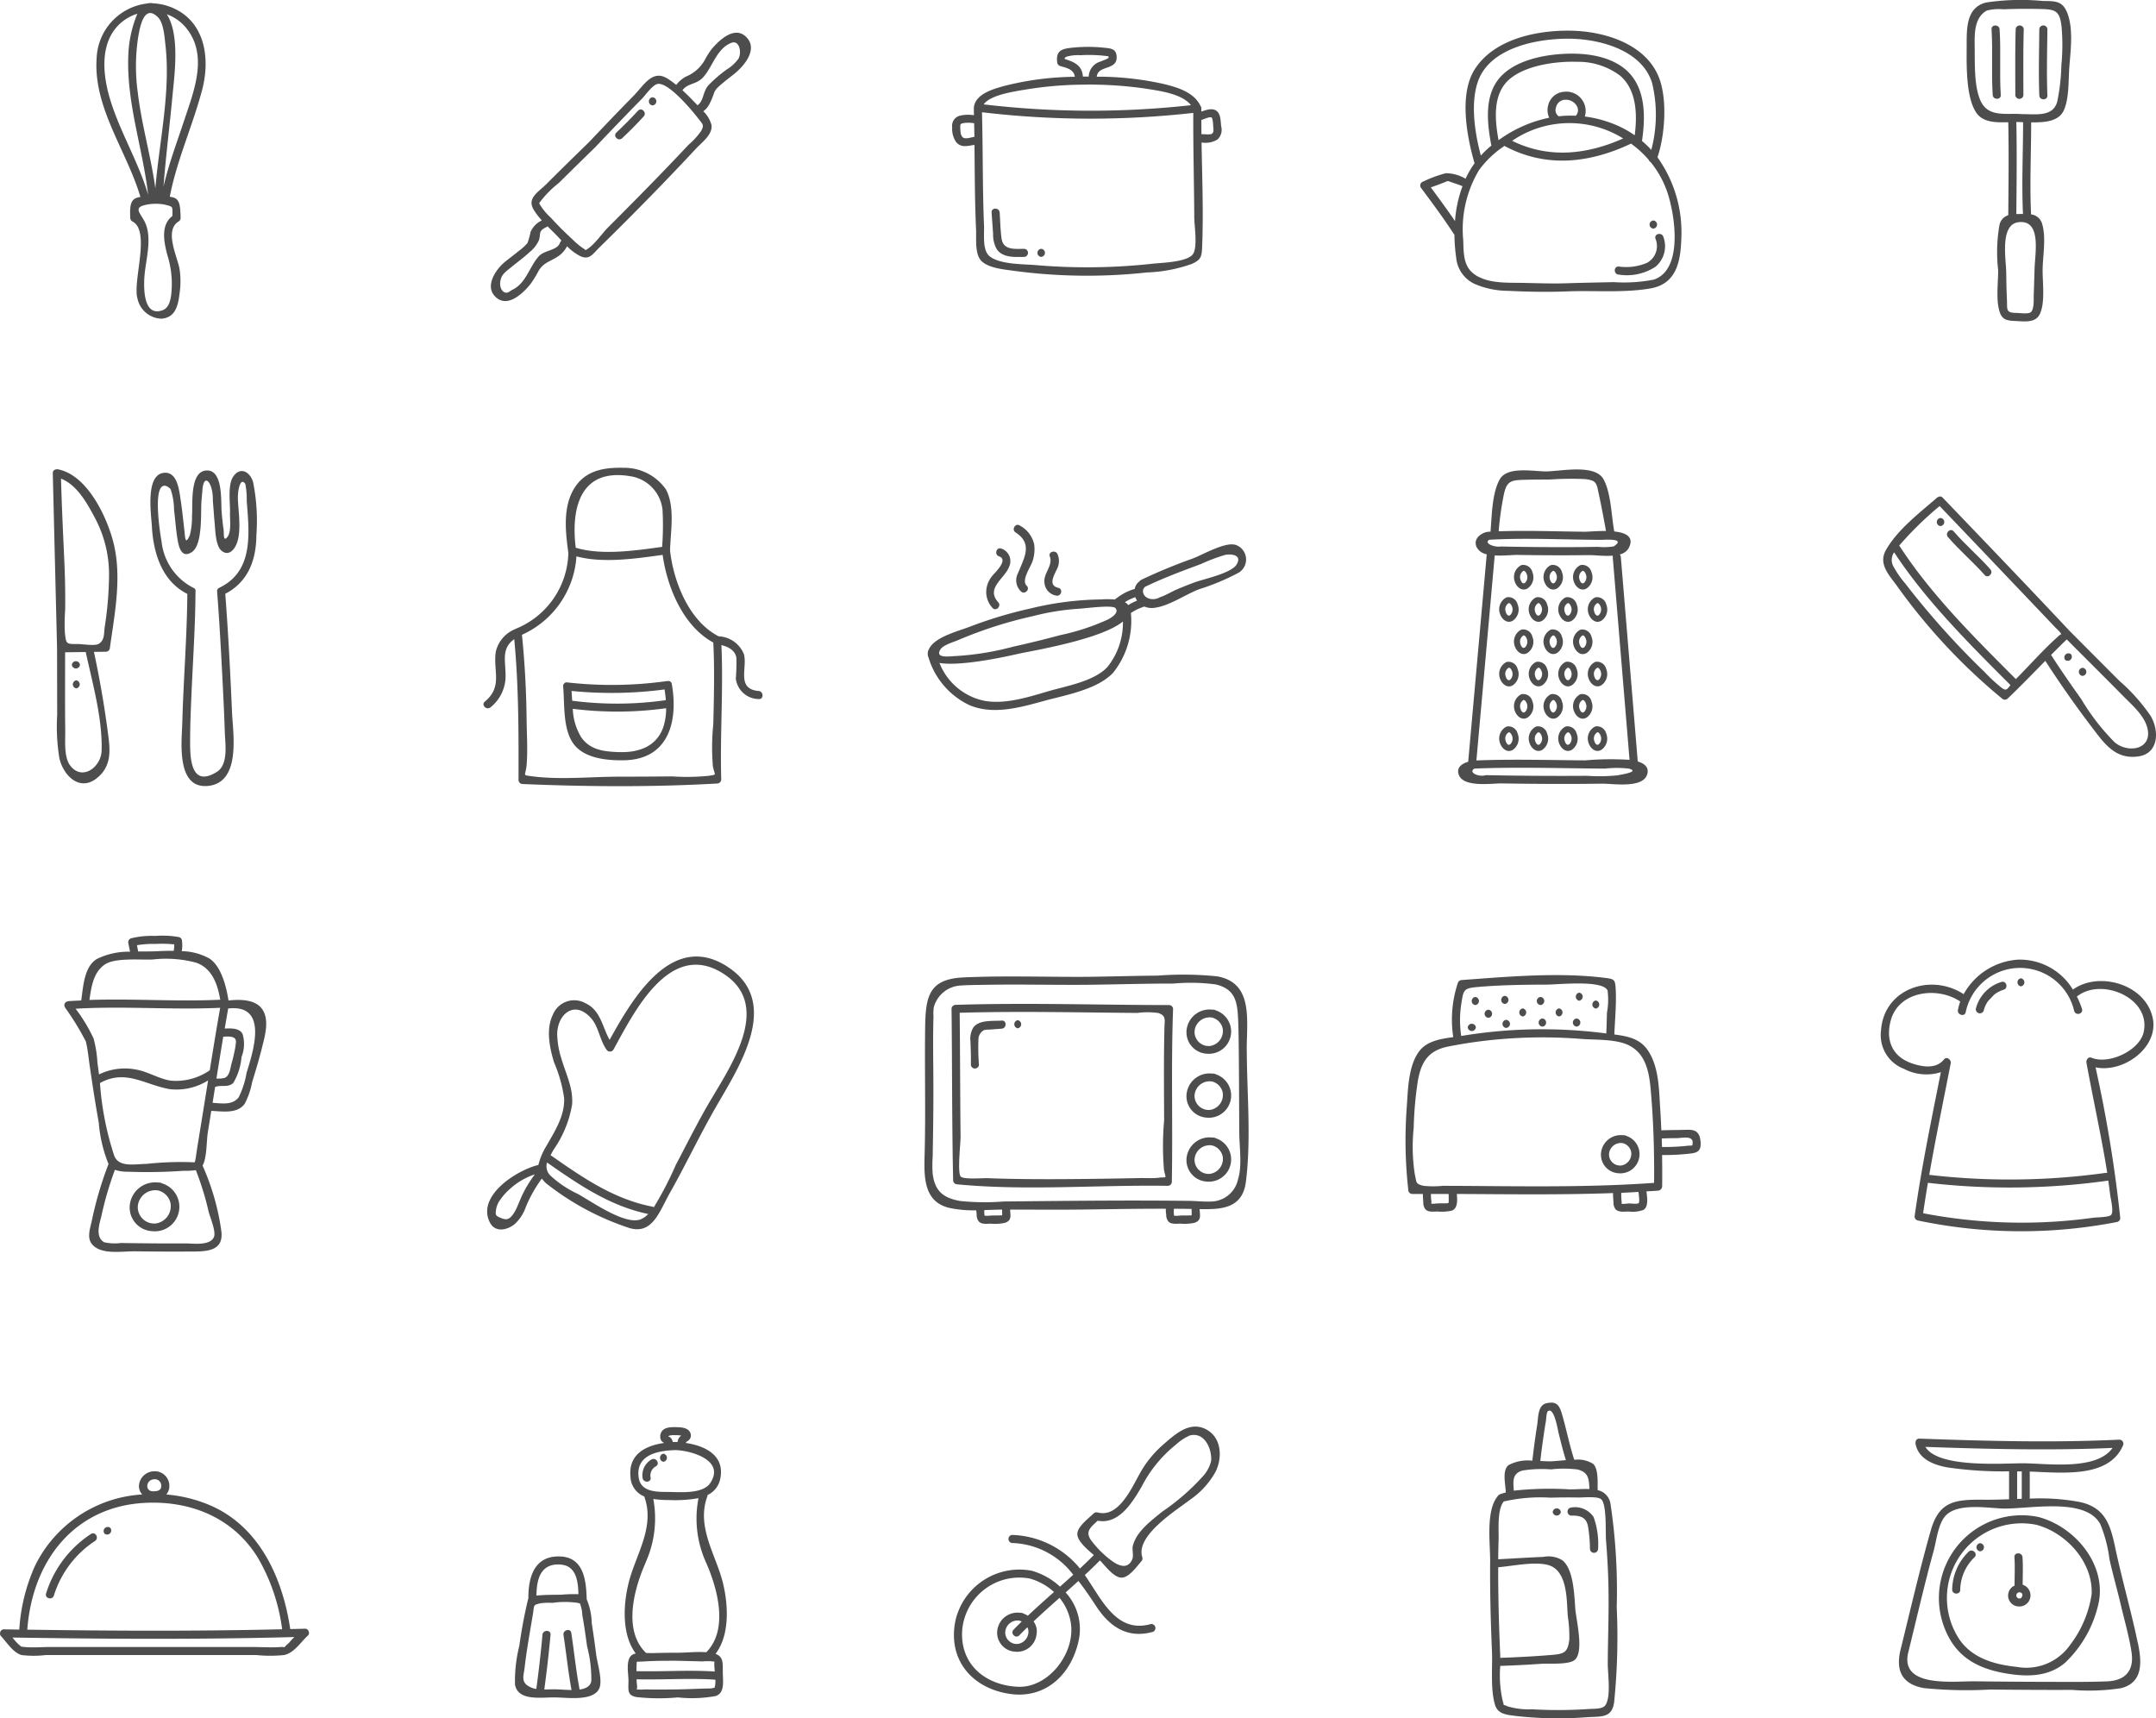 <svg xmlns="http://www.w3.org/2000/svg" xmlns:xlink="http://www.w3.org/1999/xlink" width="210.969" height="168.127" viewBox="0 0 210.969 168.127"><defs><clipPath id="a"><rect width="210.969" height="168.127" fill="none"/></clipPath></defs><g clip-path="url(#a)"><path d="M25.134.943A5.211,5.211,0,0,0,23.46.6a1.043,1.043,0,0,0-.537.009,5.6,5.6,0,0,0-4.974,5.235c-.4,4.912,2.94,9.16,4.277,13.7-.846.117-1.08.533-.993,2.054a.4.4,0,0,0,.2.341c1.827.9.014,5.843.5,7.528a2.481,2.481,0,0,0,2.359,1.987c1.415-.113,1.63-1.379,1.772-2.535a7.922,7.922,0,0,0-.019-2.376c-.211-1.168-1.511-3.72-.082-4.6.013-.007.018-.018.029-.027a.336.336,0,0,0,.09-.085l.008-.011a.347.347,0,0,0,.053-.13l0-.009a.367.367,0,0,0,.015-.079c-.029-1.561-.167-1.973-1.06-2.075.684-3.577,2.243-6.946,3.167-10.46.826-3.141.277-6.825-3.124-8.126M23.684,18.678c-.433-3.134-1.341-6.18-1.712-9.324A18.787,18.787,0,0,1,22,3.938c.158-.877.535-3.355,1.935-1.986.568.555.652,1.963.737,2.71.525,4.594-.593,9.4-.984,14.017M20.01,2.8a4.422,4.422,0,0,1,1.917-1.183A11.508,11.508,0,0,0,21.05,5.5c-.245,4.73,1.4,9.185,1.93,13.831-.953-3.267-2.79-6.19-3.754-9.453-.665-2.252-.977-5.218.784-7.076m5.35,18.6c-1.17.9-.84,2.5-.508,3.8a9.281,9.281,0,0,1,.372,4.007c-.087.528-.232,1.192-.82,1.412-2.035.763-1.846-2.617-1.774-3.427.152-1.7.827-3.829-.077-5.4-.471-.816-.972-1.247.289-1.5a4.935,4.935,0,0,1,1.715-.013c.922.24.8.146.8,1.115m1.168-9.4c-.708,2.157-1.532,4.32-2.041,6.543.226-2.983.606-5.955.883-8.934.18-1.942.746-5.907-.558-7.936A4.334,4.334,0,0,1,26.8,3.133c2.039,2.666.648,6.062-.276,8.875" transform="translate(-8.485 -0.272)" fill="#4d4d4d"/><path d="M116.167,6.431c-1.123-1-2.582.4-3.293,1.244a6.732,6.732,0,0,0-.656,1.026,3.731,3.731,0,0,1-1.846,1.665,2.909,2.909,0,0,0-.975.826,9.2,9.2,0,0,0-.847-.614c-1.489-.937-2.313.645-3.348,1.7-1.455,1.478-2.888,2.978-4.313,4.484-1.4,1.364-2.8,2.73-4.179,4.112-.844.844-1.953,1.39-1.248,2.553a6.5,6.5,0,0,0,.776,1.012.152.152,0,0,1-.051.039,2.265,2.265,0,0,0-1.048,1.1,6.255,6.255,0,0,1-.3,1.082,4.694,4.694,0,0,1-.864.787c-.456.382-.944.728-1.4,1.113-.921.781-2.025,2.493-.713,3.5,1.153.885,2.589-.533,3.274-1.386a10.554,10.554,0,0,0,.792-1.29c.457-.77,1.058-.893,1.754-1.322a2.636,2.636,0,0,0,1.031-1.084,4.852,4.852,0,0,0,1.31.973c.89.4,1.21-.222,1.849-.848,3.219-3.158,6.392-6.381,9.465-9.683.594-.638,1.64-1.373,1.507-2.312a2.9,2.9,0,0,0-.8-1.338,1.917,1.917,0,0,0,.587-.688c.037-.063.142-.279.166-.333.4-.881.235-.933.826-1.46.49-.438,1.021-.827,1.53-1.243.949-.777,2.324-2.451,1.015-3.613M98,26.676c-.258.713-1.508.681-2.049,1.278-.925,1.022-1.27,2.715-2.649,3.31-.081.057-.163.112-.248.162-.5.366-1.154-.346-.778-1.363.145-.427.669-.782.993-1.05.595-.492,1.227-.94,1.789-1.471a3.072,3.072,0,0,0,.9-1.151c.2-.586-.076-.872.628-1.235a.767.767,0,0,0,.215-.132c.262.263.478.47.725.719.208.209.393.412.632.665a1.614,1.614,0,0,0-.158.268M111.832,15.7a7.5,7.5,0,0,1-1.248,1.366c-2.578,2.754-5.231,5.44-7.9,8.109-.513.514-1.454,1.873-2.184,2.186.008-.027-.026-.074-.175-.158a6.888,6.888,0,0,1-1.1-.918c-.736-.669-1.442-1.379-2.112-2.114a5.726,5.726,0,0,1-1.036-1.237.489.489,0,0,0-.1-.157.626.626,0,0,0,.093-.137,10.392,10.392,0,0,1,1.855-1.87q1.75-1.736,3.518-3.454,1.284-1.357,2.581-2.7c.658-.683,1.317-1.364,1.984-2.037.359-.363,1-1.3,1.5-1.466,1-.328,3.348,2.469,4,3.309.522.673.634.678.326,1.281m3.655-7.082a3.965,3.965,0,0,1-1.125,1.042,13.64,13.64,0,0,0-1.807,1.551c-.58.657-.447,1.506-1.072,1.971-.072-.072-.138-.141-.2-.2-.4-.424-.83-.86-1.279-1.27.49-.694,1.36-.555,1.993-1.237.975-1.051,1.317-2.811,2.782-3.4.783-.315,1.052.923.706,1.546" transform="translate(-43.225 -2.883)" fill="#4d4d4d"/><path d="M116.594,20.47q-1.017,1.108-2.114,2.137c-.372.347.187.9.558.558q1.1-1.026,2.114-2.136c.343-.374-.214-.934-.558-.558" transform="translate(-54.165 -9.637)" fill="#4d4d4d"/><path d="M120.927,18.088a.4.4,0,0,0,0,.79.395.395,0,0,0,0-.79" transform="translate(-57.097 -8.567)" fill="#4d4d4d"/><path d="M203.339,16.487c-.06-.5-.027-1.264-.523-1.557-.412-.243-.972-.031-1.417.111,0-.088,0-.176,0-.264,0,0,0-.005,0-.008v-.037c0-.015-.006-.025-.007-.039a.266.266,0,0,0-.007-.065c0-.007-.007-.012-.009-.018a.339.339,0,0,0-.059-.113c-.618-1.326-2.225-1.814-3.549-2.14a29.643,29.643,0,0,0-6.6-.726c.1-1.118,1.9-.631,1.942-1.82.031-.887-.488-.944-1.244-1.016a14.988,14.988,0,0,0-3.358.029c-.9.119-1.329.372-1.219,1.381a.414.414,0,0,0,.29.381c.608.186,1.355.316,1.437,1.055a28.987,28.987,0,0,0-6.917.9c-1.044.292-2.763.758-2.952,2.04,0,.007,0,.014,0,.021a.38.38,0,0,0-.014.084c.007.24.008.48.014.719a3.412,3.412,0,0,0-1.45.064,1.011,1.011,0,0,0-.68,1.094,2.319,2.319,0,0,0,.389,1.471c.5.594,1.14.356,1.793.274.028,2.754.028,5.509.154,8.261.039.845-.13,2.312.454,3.013.669.8,2.379.917,3.307,1.053a53.9,53.9,0,0,0,12.955.152,14.582,14.582,0,0,0,4.4-.836c.9-.4.97-.73,1.007-1.667.136-3.4,0-6.811-.058-10.217a2.223,2.223,0,0,0,1.57-.3,1.3,1.3,0,0,0,.352-1.275M188.034,9.9c-.015-.129.018-.159.232-.245a4.3,4.3,0,0,1,1.3-.125,14.2,14.2,0,0,1,2.494.074c.076.011.171.016.255.035,0,.051,0,.1.006.151a1.873,1.873,0,0,1-.253.145c-.177.07-.356.137-.531.213a1.586,1.586,0,0,0-1.16,1.474c-.184,0-.367,0-.551,0h-.018c-.075-1.1-.839-1.427-1.772-1.72m-4.163,3.046a35.883,35.883,0,0,1,5.954-.537,38.11,38.11,0,0,1,6.19.4c1.219.2,3.487.474,4.364,1.609a89.007,89.007,0,0,1-20.283-.079c.672-.928,2.879-1.228,3.775-1.4m-5.826,4.619c-.214-.183-.228-.644-.237-.9-.012-.354-.014-.44.345-.492a3.293,3.293,0,0,1,.973.014c.013,0,.024,0,.037,0,.009.444.022.887.027,1.332-.324.05-.886.269-1.145.048m22.5,11.47c-.622.757-3.1.807-3.925.9a58.77,58.77,0,0,1-11.465.132c-1.207-.1-3.4-.053-4.439-.828-.77-.574-.547-2.114-.585-3.025-.154-3.7-.1-7.4-.2-11.1a90.085,90.085,0,0,0,20.678.064c-.023,3.408.079,6.817.094,10.224,0,.827.368,2.989-.16,3.632m1.78-11.772a2.267,2.267,0,0,1-.6,0h-.316q-.009-.7-.009-1.4a.236.236,0,0,0,.027,0c.2-.055.755-.326.962-.243.145.059.167.838.182,1.023.021.259.054.525-.245.626" transform="translate(-83.844 -4.128)" fill="#4d4d4d"/><path d="M187.569,42.715c-.911,0-2.081.171-2.248-1-.119-.839-.128-1.708-.188-2.553-.036-.5-.825-.508-.79,0,.049.691.1,1.382.148,2.073a2.96,2.96,0,0,0,.345,1.5c.6.891,1.8.777,2.733.772a.4.4,0,0,0,0-.79" transform="translate(-87.314 -18.369)" fill="#4d4d4d"/><path d="M193.17,46.254a.4.4,0,0,0,0,.79.395.395,0,0,0,0-.79" transform="translate(-91.315 -21.908)" fill="#4d4d4d"/><path d="M287.241,18.084c.748-2.217.981-5.752.115-7.873C286.025,6.95,282,5.766,278.83,5.7c-3.3-.073-7.6.778-9.5,3.821-1.513,2.432-.749,6.548.011,9.147a9.277,9.277,0,0,0-.881,1.515,3.911,3.911,0,0,0-1.919-.541,11.932,11.932,0,0,0-2.229.82.4.4,0,0,0-.236.58c1.1,1.484,2.213,2.969,3.216,4.52a.391.391,0,0,0,.078.08,17.112,17.112,0,0,0,.172,2.255,3.139,3.139,0,0,0,1.832,2.591,8.316,8.316,0,0,0,3.238.665c2,.1,4.047.132,6.048.046,2.578-.083,5.366.162,7.914-.286s2.935-2.681,3-4.9a12.63,12.63,0,0,0-2.334-7.927m-17.554-7.458c1.213-3.372,6.053-4.213,9.143-4.141,2.894.068,6.939,1.169,7.891,4.353a13.371,13.371,0,0,1-.085,6.52,9.857,9.857,0,0,0-.911-.873c.314-2.115.386-4.663-1.048-6.42-1.239-1.517-3.384-2.044-5.266-2.111-2.381-.085-5.686.377-7.422,2.144s-1.436,4.544-1.016,6.78a.334.334,0,0,0,.025.059c-.04.032-.081.061-.12.093a8.607,8.607,0,0,0-.921.886c-.6-2.243-1.036-5.161-.269-7.292m2,5.788c-.353-1.962-.606-4.472,1.025-5.926,1.586-1.413,4.645-1.819,6.7-1.744a6.826,6.826,0,0,1,4.17,1.355c1.637,1.4,1.686,3.83,1.43,5.836a9.79,9.79,0,0,0-1.761-.984,11.6,11.6,0,0,0-3.119-.854,1.892,1.892,0,0,0-2.051-2.419,1.722,1.722,0,0,0-1.549,1.369,1.753,1.753,0,0,0,.114,1.168,12.741,12.741,0,0,0-4.958,2.2m5.881-2.343,0,0a.745.745,0,0,1-.253-.883.936.936,0,0,1,.947-.734c.824-.022,1.584.885.984,1.567a10.884,10.884,0,0,0-1.674.052m-4.124,2.12a9.949,9.949,0,0,1,10.432.05c-3.558,1.591-7.3,1.991-10.865.229.144-.094.289-.187.434-.279m-8.393,4.838c.475-.169.952-.337,1.419-.527.072-.029.156-.067.239-.095a1.791,1.791,0,0,1,.189.053c.417.153.846.279,1.256.451a12.4,12.4,0,0,0-.733,3.414c-.76-1.118-1.564-2.21-2.369-3.3m21.816,9.029a15.2,15.2,0,0,1-3.917.245c-1.43.034-2.858.056-4.287.1-1.561.067-3.115,0-4.677-.027-1.431-.028-3.07.067-4.368-.65-1.4-.773-1.346-2.116-1.393-3.533a11.264,11.264,0,0,1,1.549-6.856,9.74,9.74,0,0,1,2.485-2.362c4.064,2.182,8.326,1.694,12.387-.225a10.173,10.173,0,0,1,1.735,1.592.326.326,0,0,0,.175.208,9.5,9.5,0,0,1,1.6,2.84c.795,2.246,1.636,7.717-1.292,8.666" transform="translate(-125.052 -2.696)" fill="#4d4d4d"/><path d="M304.184,43.962a1.863,1.863,0,0,1-.857,2.363,5.212,5.212,0,0,1-2.748.348c-.508-.023-.507.767,0,.79a5.1,5.1,0,0,0,3.624-.782,2.627,2.627,0,0,0,.743-2.929c-.172-.474-.935-.269-.762.21" transform="translate(-142.189 -20.596)" fill="#4d4d4d"/><path d="M307.076,41.783a.4.4,0,0,0,0-.79.395.395,0,0,0,0,.79" transform="translate(-145.266 -19.416)" fill="#4d4d4d"/><path d="M375.355,1.03c-.483-1.015-1.3-.908-2.316-.937a22.978,22.978,0,0,0-5.477.144c-1.93.438-1.947,2.39-1.947,4.042,0,1.827-.127,5.125.927,6.728.649.988,1.951.988,3.143.952.062,3.032.024,6.064,0,9.1a1.254,1.254,0,0,0-.861.951,15.4,15.4,0,0,0-.129,4.411c.013,1.223-.246,2.979.167,4.152.267.758.753.8,1.573.838s1.889.194,2.313-.633c.585-1.136.274-3.218.3-4.468.029-1.331.341-3.056-.03-4.333a1.282,1.282,0,0,0-1.1-1c-.144-3,.008-6.007.009-9.006,1.2.018,2.641-.046,3.168-1.122.559-1.14.471-3.034.563-4.261.126-1.673.45-3.975-.3-5.558m-3.1,25.276c-.02.875-.056,1.749-.082,2.623-.011.372.06,1.368-.307,1.634-.251.182-1.127.056-1.436.054-1.023-.006-.833-.371-.878-1.284-.044-.889-.057-1.781-.069-2.671-.017-1.357-.69-4.9,1.38-4.933,2.08-.086,1.423,3.177,1.393,4.577m-1.132-5.374c-.086,0-.172,0-.261.007-.137,0-.267,0-.392.009.026-3,.063-6.006,0-9.009.187,0,.367,0,.535.017h.127c0,2.989-.152,5.988-.011,8.975m3.757-14.554a19.907,19.907,0,0,1-.4,3.547c-.405,1.547-2.089,1.234-3.478,1.243-1.513-.129-3.278.364-4.035-1.316-.65-1.444-.545-3.748-.569-5.318-.018-1.208-.055-2.819,1.186-3.5a4.658,4.658,0,0,1,1.6-.123c1.281-.052,2.569-.059,3.85-.023,1.332.037,1.688.273,1.859,1.672a20.182,20.182,0,0,1-.014,3.824" transform="translate(-173.172 0)" fill="#4d4d4d"/><path d="M370.24,5.111c.137,2.136-.024,4.284.113,6.421.033.5.822.508.79,0-.137-2.136.024-4.284-.113-6.421-.032-.5-.822-.508-.79,0" transform="translate(-175.364 -2.241)" fill="#4d4d4d"/><path d="M374.693,5.024c-.06,2.17-.042,4.342-.034,6.512a.4.4,0,0,0,.79,0c-.008-2.17-.026-4.342.034-6.512a.4.4,0,0,0-.789,0" transform="translate(-177.454 -2.199)" fill="#4d4d4d"/><path d="M379.086,5.024c-.019,2.168-.084,4.346,0,6.512.02.506.81.509.79,0-.084-2.166-.019-4.344,0-6.512a.4.4,0,0,0-.79,0" transform="translate(-179.535 -2.199)" fill="#4d4d4d"/><path d="M116.809,108.8c-2.224-.2-1.077-2.265-1.447-3.609a2.8,2.8,0,0,0-2.473-1.743c-2.907-1.489-4.422-5.373-4.753-8.407.048-1.831.509-4.275-.408-5.974A4.974,4.974,0,0,0,103.6,86.96c-2.163-.054-4.063.341-5.079,2.453-.844,1.754-.6,3.916-.351,5.776a.328.328,0,0,0,.016.044,8.219,8.219,0,0,1-5.068,7.446c-.012,0-.018.013-.028.018a.352.352,0,0,0-.13.056,3.149,3.149,0,0,0-1.873,2.193c-.293,1.876.712,3.409-1.075,4.89-.392.325.17.881.558.558a3.926,3.926,0,0,0,1.452-2.653c.134-1.665-.552-2.99.867-4.017.438,4.586.431,9.176.419,13.781a.4.4,0,0,0,.395.395c6.294.268,12.757.313,19.046-.05a.4.4,0,0,0,.395-.395c-.126-4.384.214-8.767.018-13.149.671.169,1.336.5,1.465,1.238a18.456,18.456,0,0,1-.056,2.036,2.278,2.278,0,0,0,2.239,2.007c.506.045.5-.744,0-.79M104.161,87.77a3.729,3.729,0,0,1,3.237,3.291,27.492,27.492,0,0,1-.038,3.636c-2.6.356-5.9.856-8.454.083-.462-3.773.375-7.783,5.256-7.01m7.8,29.324a21.594,21.594,0,0,1-3.627.061q-2.581.025-5.161.027c-2.788,0-5.835.328-8.6-.045-.957-.129-.557,0-.467-1.161.111-1.424.01-2.9-.006-4.326-.031-2.792-.173-5.573-.457-8.351a9.048,9.048,0,0,0,5.332-7.675c2.6.7,5.81.218,8.435-.143.444,3.182,2.011,6.984,4.957,8.575.132,2.659.062,5.317,0,7.977a22.523,22.523,0,0,0-.042,4.109c.166.95.461.8-.366.953" transform="translate(-42.57 -41.187)" fill="#4d4d4d"/><path d="M114.9,126.6a.431.431,0,0,0-.069,0,38.6,38.6,0,0,1-9.749.13.308.308,0,0,0-.294.108.326.326,0,0,0-.1.287c.166,1.762-.087,4.476,1.238,5.882,1.139,1.207,3.2,1.372,4.761,1.34,4.3-.09,5.286-3.78,4.63-7.471a.327.327,0,0,0-.416-.272m-.291.814c.054.339.1.691.125,1.049a33.9,33.9,0,0,1-9.164.055c-.02-.326-.039-.646-.061-.957a39.477,39.477,0,0,0,9.1-.146m-4.533,6.13c-1.445-.058-2.743-.217-3.609-1.435a5.708,5.708,0,0,1-.835-2.8,34.912,34.912,0,0,0,9.132-.058,5.776,5.776,0,0,1-.285,1.87c-.693,1.964-2.532,2.5-4.4,2.42" transform="translate(-49.583 -59.959)" fill="#4d4d4d"/><path d="M10.311,87.236a.4.4,0,0,0-.107,0h-.015a.4.4,0,0,0-.077.013.348.348,0,0,0-.3.367q.209,8.569.418,17.132.006,3.275.012,6.549a19.025,19.025,0,0,0,.217,4.218c.383,1.67,1.95,3.262,3.609,1.985s1.332-3.035,1.089-4.848c-.338-2.53-.784-5.055-1.318-7.551.389,0,.778-.007,1.168-.016a.4.4,0,0,0,.381-.289c.476-3.434,1.232-7.1.322-10.529-.667-2.51-2.563-6.483-5.4-7.03m4.279,27.542c-.051,1.6-1.9,2.981-3.065,1.454-.638-.836-.481-2.4-.493-3.4-.032-2.563-.011-5.127-.013-7.69q1.009-.017,2.018-.026c.664,3.05,1.653,6.543,1.553,9.667m.3-12.081c-.084.611.012,1.252-.581,1.613-.378.231-1.608.013-2.072.017-1.126.009-1.107.007-1.241-1.1a17.423,17.423,0,0,1,.028-2.217c.022-1.575-.008-3.141-.078-4.715-.122-2.715-.253-5.432-.328-8.149,1.589.614,2.6,2.481,3.364,3.927a11.718,11.718,0,0,1,1.336,5.445,34.1,34.1,0,0,1-.429,5.175" transform="translate(-4.647 -41.318)" fill="#4d4d4d"/><path d="M37.988,88.554c-.3-.982-1.257-1.507-1.936-.487-.553.83-.277,2.565-.309,3.521-.023.653.163,1.847-.256,2.379-.432.547-.32-.4-.375-.767-.086-.573-.142-1.138-.188-1.715-.082-1,.165-4.131-1.5-4.026s-1.3,3.41-1.4,4.456a6.789,6.789,0,0,1-.212,1.877c-.458,1.039-.454.208-.526-.425-.119-1.03-.22-2.063-.379-3.088-.143-.92-.325-2.8-1.707-2.58-1.755.279-1.157,4.131-1.1,5.226.14,2.614.994,5.376,3.468,6.608-.031,4.213-.38,8.42-.493,12.631-.047,1.759-.645,6.54,2.591,6.15,3.18-.384,2.363-5.169,2.276-7.208-.166-3.862-.367-7.728-.661-11.583,2.238-1.161,3.032-3.3,3.046-5.758a19.163,19.163,0,0,0-.332-5.211m-3.3,10.383,0,0-.023.012,0,0a.318.318,0,0,0-.109.082.293.293,0,0,0-.043.063.287.287,0,0,0-.018.038.329.329,0,0,0-.017.188c.232,3.005.394,6.017.546,9.028.079,1.58.156,3.16.206,4.741.036,1.112.371,3.137-.776,3.857-2.512,1.577-2.613-1.287-2.619-2.783-.007-1.608.064-3.217.133-4.822.143-3.34.377-6.681.393-10.024a.312.312,0,0,0-.195-.372,5.75,5.75,0,0,1-3.119-4.492c-.189-1.055-.621-4.038-.172-5.12.224-.541.662-.462,1.047-.051a6.279,6.279,0,0,1,.338,2.027c.113.87.169,1.75.3,2.616.121.8.337,2.22,1.423,1.533,1.128-.714.866-3.951.966-5.062q.039-.444.079-.888c.108-2,1.091-.868,1.029.922.069.7.1,1.4.171,2.1.072.672.076,2.242.652,2.754.731.65,1.342-.119,1.571-.83.416-1.29.067-3.231.057-4.338-.011-.677.226-2.061.725-1.346a7.626,7.626,0,0,1,.141,1.669c.235,3.124.714,6.869-2.676,8.491" transform="translate(-13.238 -41.423)" fill="#4d4d4d"/><path d="M14.152,123.25v-.036a.4.4,0,0,0-.79,0v.036a.4.4,0,0,0,.79,0" transform="translate(-6.329 -58.18)" fill="#4d4d4d"/><path d="M13.837,126.469a.4.4,0,0,0,0,.79.4.4,0,0,0,0-.79" transform="translate(-6.373 -59.902)" fill="#4d4d4d"/><path d="M202.578,101.242c-1.022-.313-3.282,1.012-4.192,1.343a53.891,53.891,0,0,0-5.007,2.07,1.085,1.085,0,0,0-.238.2,1.112,1.112,0,0,0-.415.7,5.13,5.13,0,0,0-1.706.857,1.829,1.829,0,0,0-.244.181,7.732,7.732,0,0,0-1.322-.009,30.414,30.414,0,0,0-6.937.886,41.927,41.927,0,0,0-5.88,1.763c-1.134.448-3.468,1-4.037,2.191a.916.916,0,0,0-.076.786v0l.018.044c0,.005,0,.012.007.017a7.547,7.547,0,0,0,4.022,4.665c2.329.973,4.964.212,7.278-.423,2.076-.57,5.178-1.093,6.75-2.742a8.1,8.1,0,0,0,1.75-5.858,4.8,4.8,0,0,1,1.263-.613.374.374,0,0,0,.048-.026,1.8,1.8,0,0,0,.921.138c1.494-.158,3.051-1.3,4.452-1.829a22.213,22.213,0,0,0,3.9-1.639,1.514,1.514,0,0,0-.351-2.707m-9.8,5.127a1.535,1.535,0,0,0,.171.335,5.434,5.434,0,0,0-.86.438,1,1,0,0,0-.333-.285,4.514,4.514,0,0,1,1.022-.488m-19.041,5.072c.275-.407,1.331-.706,1.767-.9a41.435,41.435,0,0,1,7.219-2.31,24.4,24.4,0,0,1,4.673-.742c.664-.047,2.966-.353,3.408-.084.494.473-.434,1.068-1.086,1.314a22.241,22.241,0,0,1-4.269,1.359q-2.309.621-4.643,1.137a27.776,27.776,0,0,1-5.488.906c-.571.009-2.262.32-1.581-.684m16.3,1.775c-1.3,1.384-3.948,1.833-5.7,2.34-1.989.576-4.273,1.335-6.35.952a6.025,6.025,0,0,1-4.372-3.7c2.263.377,7.114-.763,7.736-.9,1.215-.274,8.031-1.376,10.215-3.154a6.922,6.922,0,0,1-1.531,4.466M202.7,103.159c-.536.882-3.262,1.431-4.153,1.767-.57.216-1.137.436-1.7.676-.524.225-1.082.581-1.626.753a1.4,1.4,0,0,1-.985.176c-.726-.153-.907-.9-.466-1.2,1.774-.855,3.6-1.529,5.442-2.215a17.645,17.645,0,0,1,2.343-.885c.6-.129,1.714-.015,1.143.923" transform="translate(-81.689 -47.931)" fill="#4d4d4d"/><path d="M184.515,107.2c-1.261-1.4.69-2.336,1.09-3.523a1.288,1.288,0,0,0-.8-1.73c-.482-.164-.689.6-.21.762.985.335-.437,1.623-.677,1.932a2.624,2.624,0,0,0-.509,1.023,2.278,2.278,0,0,0,.552,2.095c.341.378.9-.182.558-.558" transform="translate(-86.84 -48.274)" fill="#4d4d4d"/><path d="M188.645,98.31c1.717,1.109.836,2.482.231,3.987a1.5,1.5,0,0,0,.294,1.783c.368.351.927-.207.558-.558-.558-.531.389-1.819.573-2.4a3.623,3.623,0,0,0,.161-1.645,2.774,2.774,0,0,0-1.418-1.849c-.428-.276-.824.406-.4.682" transform="translate(-89.265 -46.211)" fill="#4d4d4d"/><path d="M194.164,105.6a1.381,1.381,0,0,0,1.145,1.243c.5.111.706-.651.21-.761-1.07-.239-.365-1.306-.093-1.916a1.7,1.7,0,0,0,.023-1.362c-.178-.471-.942-.267-.761.21.339.9-.651,1.632-.524,2.586" transform="translate(-91.961 -48.565)" fill="#4d4d4d"/><path d="M288.658,115.845,287,95.821a.389.389,0,0,0-.105-.234,1.342,1.342,0,0,0,.893-.651c.547-1.095-.327-1.484-1.442-1.6a.367.367,0,0,0,0-.073c-.275-1.512-.3-3.683-1.039-5.034-.836-1.528-4.223-.77-5.631-.768-1.275,0-3.8-.524-4.527.786-.762,1.37-.762,3.537-.9,5.111-.078,0-.157.006-.235.011a.372.372,0,0,0-.049.013.4.4,0,0,0-.056,0c-.708.16-1.405.758-.986,1.551a1.405,1.405,0,0,0,.958.637l-1.814,20.3c-.614.185-1.194.563-.913,1.295.481,1.25,3.282.811,4.161.825,3.286.05,6.573.073,9.859.024,1-.015,4.05.513,4.422-.958.162-.637-.257-1.007-.941-1.214M286.3,94.8a6.335,6.335,0,0,1-1.561.042q-1.165.023-2.331.027-2.155.011-4.309-.015-.88-.009-1.759-.025-.546-.009-1.092-.022c-.522.109-1.705-.284-1.125-.658,3.624-.2,7.286-.008,10.914.01.344,0,2.555-.193,1.264.642M275.582,89.6c.279-1.231.77-1.28,1.937-1.316.85-.026,1.7-.025,2.55-.029a30.391,30.391,0,0,1,3.405-.044c1.187.131,1.146.424,1.376,1.482.26,1.195.482,2.4.7,3.6-.875-.012-1.733.073-2.066.071-2.8-.024-5.631-.142-8.437-.04a29.537,29.537,0,0,1,.534-3.725m1.335,6.035c2.325.036,4.651.049,6.977.017.544-.007,1.491.123,2.329.053a.369.369,0,0,0-.014.119q.823,9.931,1.646,19.861a29.018,29.018,0,0,0-4.344.052c-3.542-.026-7.1-.13-10.641.006q.9-10.029,1.793-20.059c.841.052,1.755-.058,2.254-.05m9.749,21.568a17.959,17.959,0,0,1-2.988.044c-1.766.015-3.533.011-5.3,0q-1.53-.013-3.06-.037l-1.536-.026c-.629.212-1.758-.241-1.108-.642,4.258-.175,8.536-.021,12.8,0a10.257,10.257,0,0,1,2.3,0c1.148.3-.691.582-1.109.66" transform="translate(-128.4 -41.336)" fill="#4d4d4d"/><path d="M282.794,107.3a1.324,1.324,0,0,0,.477-1.6.924.924,0,0,0-1.044-.694.248.248,0,0,0-.052.025c-.006,0-.013,0-.019,0a1.308,1.308,0,0,0-.6,1.624c.179.511.694.961,1.235.645m-.23-.564c-.251.214-.432-.165-.478-.389a.7.7,0,0,1,.322-.772c.137-.012.248.173.292.278a.778.778,0,0,1-.136.883" transform="translate(-133.323 -49.721)" fill="#4d4d4d"/><path d="M288.285,107.3a1.324,1.324,0,0,0,.477-1.6.924.924,0,0,0-1.044-.694.248.248,0,0,0-.052.025c-.006,0-.013,0-.02,0a1.308,1.308,0,0,0-.6,1.624c.179.511.694.961,1.235.645m-.23-.564c-.251.214-.432-.165-.478-.389a.7.7,0,0,1,.322-.772c.137-.012.247.173.292.278a.778.778,0,0,1-.136.883" transform="translate(-135.924 -49.721)" fill="#4d4d4d"/><path d="M293.776,107.3a1.325,1.325,0,0,0,.477-1.6.925.925,0,0,0-1.045-.694.247.247,0,0,0-.052.025c-.006,0-.013,0-.019,0a1.309,1.309,0,0,0-.6,1.624c.179.511.694.961,1.235.645m-.23-.564c-.25.214-.432-.165-.478-.389a.7.7,0,0,1,.322-.772c.137-.012.248.173.292.278a.778.778,0,0,1-.136.883" transform="translate(-138.525 -49.721)" fill="#4d4d4d"/><path d="M280.048,113.3a1.324,1.324,0,0,0,.477-1.6.925.925,0,0,0-1.044-.694.276.276,0,0,0-.052.025c-.006,0-.013,0-.019,0a1.308,1.308,0,0,0-.6,1.624c.179.511.694.961,1.235.645m-.23-.564c-.251.214-.432-.165-.478-.389a.7.7,0,0,1,.322-.772c.137-.012.247.172.292.278a.778.778,0,0,1-.136.883" transform="translate(-132.023 -52.565)" fill="#4d4d4d"/><path d="M284.3,112.657c.179.511.694.961,1.235.645a1.324,1.324,0,0,0,.477-1.6.925.925,0,0,0-1.044-.694.277.277,0,0,0-.052.025c-.006,0-.013,0-.019,0a1.308,1.308,0,0,0-.6,1.624m1,.081c-.251.214-.432-.165-.478-.389a.7.7,0,0,1,.322-.772c.137-.012.247.172.292.278a.778.778,0,0,1-.136.883" transform="translate(-134.624 -52.565)" fill="#4d4d4d"/><path d="M289.795,112.657c.179.511.694.961,1.235.645a1.324,1.324,0,0,0,.477-1.6.925.925,0,0,0-1.044-.694.276.276,0,0,0-.052.025c-.006,0-.013,0-.02,0a1.308,1.308,0,0,0-.6,1.624m1,.081c-.251.214-.432-.165-.478-.389a.7.7,0,0,1,.322-.772c.137-.012.248.172.292.278a.778.778,0,0,1-.136.883" transform="translate(-137.225 -52.565)" fill="#4d4d4d"/><path d="M295.286,112.657c.179.511.694.961,1.235.645a1.324,1.324,0,0,0,.477-1.6.925.925,0,0,0-1.044-.694.275.275,0,0,0-.052.025c-.006,0-.013,0-.019,0a1.308,1.308,0,0,0-.6,1.624m1,.081c-.251.214-.432-.165-.478-.389a.7.7,0,0,1,.322-.772c.137-.012.247.172.292.278a.778.778,0,0,1-.136.883" transform="translate(-139.825 -52.565)" fill="#4d4d4d"/><path d="M282.226,117.007a.279.279,0,0,0-.052.025c-.006,0-.013,0-.019,0a1.308,1.308,0,0,0-.6,1.624c.179.511.694.961,1.235.645a1.324,1.324,0,0,0,.477-1.6.925.925,0,0,0-1.044-.694m.337,1.734c-.251.214-.432-.165-.478-.389a.7.7,0,0,1,.322-.772c.137-.012.248.173.292.278a.778.778,0,0,1-.136.883" transform="translate(-133.323 -55.409)" fill="#4d4d4d"/><path d="M287.717,117.007a.28.28,0,0,0-.052.025c-.006,0-.013,0-.02,0a1.308,1.308,0,0,0-.6,1.624c.179.511.694.961,1.235.645a1.324,1.324,0,0,0,.477-1.6.925.925,0,0,0-1.044-.694m.337,1.734c-.251.214-.432-.165-.478-.389a.7.7,0,0,1,.322-.772c.137-.012.247.173.292.278a.778.778,0,0,1-.136.883" transform="translate(-135.924 -55.409)" fill="#4d4d4d"/><path d="M293.776,119.306a1.325,1.325,0,0,0,.477-1.6.925.925,0,0,0-1.045-.694.278.278,0,0,0-.052.025c-.006,0-.013,0-.019,0a1.309,1.309,0,0,0-.6,1.624c.179.511.694.961,1.235.645m-.23-.564c-.25.214-.432-.165-.478-.389a.7.7,0,0,1,.322-.772c.137-.012.248.173.292.278a.778.778,0,0,1-.136.883" transform="translate(-138.525 -55.409)" fill="#4d4d4d"/><path d="M280.048,125.309a1.324,1.324,0,0,0,.477-1.6.925.925,0,0,0-1.044-.694.275.275,0,0,0-.052.025c-.006,0-.013,0-.019,0a1.308,1.308,0,0,0-.6,1.624c.179.511.694.961,1.235.645m-.23-.564c-.251.214-.432-.165-.478-.389a.7.7,0,0,1,.322-.772c.137-.012.247.173.292.278a.778.778,0,0,1-.136.883" transform="translate(-132.023 -58.252)" fill="#4d4d4d"/><path d="M284.972,123.01a.276.276,0,0,0-.052.025c-.006,0-.013,0-.019,0a1.308,1.308,0,0,0-.6,1.624c.179.511.694.961,1.235.645a1.324,1.324,0,0,0,.477-1.6.925.925,0,0,0-1.044-.694m.337,1.734c-.251.214-.432-.165-.478-.389a.7.7,0,0,1,.322-.772c.137-.012.247.173.292.278a.778.778,0,0,1-.136.883" transform="translate(-134.624 -58.252)" fill="#4d4d4d"/><path d="M290.462,123.01a.275.275,0,0,0-.052.025c-.006,0-.013,0-.02,0a1.308,1.308,0,0,0-.6,1.624c.179.511.694.961,1.235.645a1.324,1.324,0,0,0,.477-1.6.925.925,0,0,0-1.044-.694m.337,1.734c-.251.214-.432-.165-.478-.389a.7.7,0,0,1,.322-.772c.137-.012.248.173.292.278a.778.778,0,0,1-.136.883" transform="translate(-137.225 -58.252)" fill="#4d4d4d"/><path d="M295.953,123.01a.274.274,0,0,0-.052.025c-.006,0-.013,0-.019,0a1.308,1.308,0,0,0-.6,1.624c.179.511.694.961,1.235.645a1.324,1.324,0,0,0,.477-1.6.925.925,0,0,0-1.044-.694m.337,1.734c-.251.214-.432-.165-.478-.389a.7.7,0,0,1,.322-.772c.137-.012.247.173.292.278a.778.778,0,0,1-.136.883" transform="translate(-139.825 -58.252)" fill="#4d4d4d"/><path d="M283.271,129.709a.925.925,0,0,0-1.044-.694.278.278,0,0,0-.052.025c-.006,0-.013,0-.019,0a1.308,1.308,0,0,0-.6,1.624c.179.511.694.961,1.235.645a1.324,1.324,0,0,0,.477-1.6m-.707,1.04c-.251.214-.432-.165-.478-.389a.7.7,0,0,1,.322-.772c.137-.012.248.172.292.278a.778.778,0,0,1-.136.883" transform="translate(-133.323 -61.096)" fill="#4d4d4d"/><path d="M288.762,129.709a.925.925,0,0,0-1.044-.694.279.279,0,0,0-.052.025c-.007,0-.013,0-.02,0a1.308,1.308,0,0,0-.6,1.624c.179.511.694.961,1.235.645a1.324,1.324,0,0,0,.477-1.6m-.707,1.04c-.251.214-.432-.165-.478-.389a.7.7,0,0,1,.322-.772c.137-.012.247.172.292.278a.778.778,0,0,1-.136.883" transform="translate(-135.924 -61.096)" fill="#4d4d4d"/><path d="M294.253,129.709a.925.925,0,0,0-1.045-.694.277.277,0,0,0-.052.025c-.006,0-.013,0-.019,0a1.308,1.308,0,0,0-.6,1.624c.179.511.694.961,1.235.645a1.324,1.324,0,0,0,.477-1.6m-.707,1.04c-.25.214-.432-.165-.478-.389a.7.7,0,0,1,.322-.772c.137-.012.248.172.292.278a.778.778,0,0,1-.136.883" transform="translate(-138.525 -61.096)" fill="#4d4d4d"/><path d="M280.048,137.317a1.324,1.324,0,0,0,.477-1.6.925.925,0,0,0-1.044-.694.276.276,0,0,0-.052.025c-.006,0-.013,0-.019,0a1.308,1.308,0,0,0-.6,1.624c.179.511.694.961,1.235.645m-.23-.564c-.251.214-.432-.165-.478-.389a.7.7,0,0,1,.322-.772c.137-.012.247.172.292.278a.778.778,0,0,1-.136.883" transform="translate(-132.023 -63.94)" fill="#4d4d4d"/><path d="M284.972,135.018a.277.277,0,0,0-.052.025c-.006,0-.013,0-.019,0a1.308,1.308,0,0,0-.6,1.624c.179.511.694.961,1.235.645a1.324,1.324,0,0,0,.477-1.6.925.925,0,0,0-1.044-.694m.337,1.734c-.251.214-.432-.165-.478-.389a.7.7,0,0,1,.322-.772c.137-.012.247.172.292.278a.778.778,0,0,1-.136.883" transform="translate(-134.624 -63.94)" fill="#4d4d4d"/><path d="M290.462,135.018a.276.276,0,0,0-.052.025c-.006,0-.013,0-.02,0a1.307,1.307,0,0,0-.6,1.624c.179.511.694.961,1.235.645a1.324,1.324,0,0,0,.477-1.6.925.925,0,0,0-1.044-.694m.337,1.734c-.251.214-.432-.165-.478-.389a.7.7,0,0,1,.322-.772c.137-.012.248.172.292.278a.778.778,0,0,1-.136.883" transform="translate(-137.225 -63.94)" fill="#4d4d4d"/><path d="M295.953,135.018a.275.275,0,0,0-.052.025c-.006,0-.013,0-.019,0a1.307,1.307,0,0,0-.6,1.624c.179.511.694.961,1.235.645a1.324,1.324,0,0,0,.477-1.6.925.925,0,0,0-1.044-.694m.337,1.734c-.251.214-.432-.165-.478-.389a.7.7,0,0,1,.322-.772c.137-.012.247.172.292.278a.778.778,0,0,1-.136.883" transform="translate(-139.825 -63.94)" fill="#4d4d4d"/><path d="M376.309,113.815a17.724,17.724,0,0,0-3.078-3.468q-2.446-2.449-4.885-4.9c-4.106-4.377-8.263-8.706-12.417-13.038a.348.348,0,0,0-.458-.057.392.392,0,0,0-.1.057c-1.71,1.493-3.842,3.1-4.985,5.1-.76,1.328.19,2.349,1,3.441a57.991,57.991,0,0,0,10.346,11.111.406.406,0,0,0,.558,0c1.253-1.2,2.46-2.448,3.676-3.686,1.441,2.225,2.968,4.405,4.573,6.512,1.21,1.587,2.288,3.165,4.549,2.835,1.961-.286,2.038-2.469,1.221-3.9M361.681,111a15.522,15.522,0,0,1-1.664-1.543,78.9,78.9,0,0,1-7.738-8.631,9.523,9.523,0,0,1-1.179-1.7,1.3,1.3,0,0,1,.074-1.37c3.139,4.772,7.366,8.964,11.384,12.99-.345.434-.41.594-.877.257m1.406-.844c-4.035-4.042-8.3-8.258-11.412-13.069a33.281,33.281,0,0,1,3.951-3.861q3.083,3.217,6.154,6.447,1.874,1.967,3.747,3.936.733.771,1.465,1.544a3.024,3.024,0,0,1,.492.521.473.473,0,0,0,.057.087.576.576,0,0,0-.233.144c-1.487,1.314-2.821,2.839-4.22,4.251m9.67,6.187a21.644,21.644,0,0,1-3.266-4.218c-1.015-1.423-2.012-2.862-2.96-4.331q.759-.767,1.533-1.519c1.843,1.849,3.695,3.689,5.53,5.546.855.865,2.043,1.88,2.355,3.1.536,2.089-1.822,2.556-3.193,1.424" transform="translate(-165.83 -43.712)" fill="#4d4d4d"/><path d="M384.368,121.489a.4.4,0,0,0-.558.558l.027.026a.4.4,0,0,0,.558-.558l-.026-.026" transform="translate(-181.737 -57.488)" fill="#4d4d4d"/><path d="M386.772,124.144a.4.4,0,0,0,0,.79.395.395,0,0,0,0-.79" transform="translate(-183.014 -58.801)" fill="#4d4d4d"/><path d="M360.362,96.29a.4.4,0,0,0,0,.79.395.395,0,0,0,0-.79" transform="translate(-170.505 -45.608)" fill="#4d4d4d"/><path d="M362.613,98.665c-.332-.386-.888.175-.558.558,1.126,1.31,2.449,2.419,3.588,3.712.336.382.893-.178.558-.558-1.138-1.294-2.461-2.4-3.587-3.712" transform="translate(-171.44 -46.671)" fill="#4d4d4d"/><path d="M31.292,181.093c-.69-.924-2.162-.923-3.264-.8-.206-1.343-.711-3.383-1.9-4.128a5.821,5.821,0,0,0-2.674-.7,3.309,3.309,0,0,0,.01-1.1.393.393,0,0,0-.276-.276,9.076,9.076,0,0,0-2.32-.115,8.479,8.479,0,0,0-2.362.23.4.4,0,0,0-.276.486l.163.83a6.988,6.988,0,0,0-3.227.7c-1.273.752-1.35,2.707-1.549,4.069-.418.021-.836.037-1.254.069a.379.379,0,0,0-.058.016l-.009,0a.388.388,0,0,0-.119.046A.362.362,0,0,0,12,180.9a.408.408,0,0,0,.017.048l0,0,.014.022a.315.315,0,0,0,.048.076,26.032,26.032,0,0,1,2.025,3.324c-.068-.161.041.235.084.485.107.625.175,1.259.267,1.886.267,1.835.548,3.668.878,5.493a13.591,13.591,0,0,0,.946,4.034c0,.006.007.009.011.015a35.613,35.613,0,0,0-1.653,5.634c-.252,1.043-.562,2,.51,2.611,1,.568,2.62.294,3.705.306,1.733.019,3.466.035,5.2.022,1.564-.012,3.532.12,3.278-1.98a23.5,23.5,0,0,0-1.84-6.429c.431-.742.381-2.42.509-3.211q.174-1.074.344-2.148c.01,0,.017.006.027.006,1.105.046,2.5.3,3.236-.683a7.469,7.469,0,0,0,.737-2.14c.359-1.142.694-2.293.986-3.454.279-1.109.731-2.7-.042-3.732m-3.749,2.753a3.459,3.459,0,0,1,.727,0c.626.115.5.469.437.978a14.25,14.25,0,0,1-.383,1.665c-.119.459-.175,1.219-.71,1.4a3.115,3.115,0,0,1-.762.049q.328-2.047.666-4.093c.009,0,.016,0,.025,0m-8.472-8.953a9,9,0,0,1,1.8-.125,11.889,11.889,0,0,1,1.856.042,3.962,3.962,0,0,1-.053.63c-.614-.005-1.21.019-1.722.043s-1.13.018-1.757.023l-.12-.613m-3.12,1.87c1-.667,3.5-.418,4.659-.474a11.5,11.5,0,0,1,4.217.3c1.59.534,2.134,2.113,2.394,3.637-4.259.2-8.533-.123-12.8.022.192-1.291.373-2.712,1.534-3.489m-2.889,4.348c4.718-.284,9.442.131,14.147-.092-.358,2.035-.691,4.074-1.018,6.115a5.811,5.811,0,0,1-3.783,1.017c-1.19-.166-2.252-.891-3.455-1.094a5.752,5.752,0,0,0-3.6.483c-.048-.393-.1-.781-.153-1.16a11.483,11.483,0,0,0-.374-2.347,15.611,15.611,0,0,0-1.762-2.923m13.543,22.314c-.353.917-2.073.646-2.769.65-2.121.013-4.243-.01-6.364-.04a4.633,4.633,0,0,1-1.612-.074c-.9-.515-.467-1.787-.289-2.5a33.419,33.419,0,0,1,1.337-4.588,3.748,3.748,0,0,0,1.275.186,50.435,50.435,0,0,0,5.44-.09,8.13,8.13,0,0,0,1.206-.06,28.6,28.6,0,0,1,1.262,4.107c.131.49.717,1.879.513,2.411m-1.673-8.493c-.063.386-.1.79-.2,1.17,0,0,0,.013,0,.018a.774.774,0,0,1-.286.008,31.011,31.011,0,0,0-4.459.165c-1.137.008-2.685.371-3.141-.792a29.255,29.255,0,0,1-1.4-7.121c2.541-1.4,4.38.185,6.866.605a5.838,5.838,0,0,0,3.716-.862q-.167,1.051-.337,2.1-.38,2.355-.763,4.709m4.865-7.549a8.537,8.537,0,0,1-.773,2.393c-.615.8-1.668.591-2.553.542q.125-.785.251-1.569a.323.323,0,0,0,.054-.006c.571-.186,1.263.1,1.732-.39a5.918,5.918,0,0,0,.794-2.521,3.423,3.423,0,0,0,.1-2.257c-.311-.594-1.148-.549-1.743-.524q.167-.982.338-1.964c4.006-.454,2.425,4.244,1.8,6.3" transform="translate(-5.669 -82.397)" fill="#4d4d4d"/><path d="M27.267,219.9a.364.364,0,0,0-.158-.06.393.393,0,0,0-.174-.011,2.492,2.492,0,0,0-2.755,1.863,2.318,2.318,0,0,0,2.107,2.888,2.4,2.4,0,0,0,.98-4.68m-.605,3.928a1.606,1.606,0,0,1-1.758-1.677,1.714,1.714,0,0,1,2-1.55,1.645,1.645,0,0,1,1.2,1.233,1.71,1.71,0,0,1-1.435,1.994" transform="translate(-11.42 -104.117)" fill="#4d4d4d"/><path d="M114.122,178.836c-5.451-3.572-9.319,3.052-11.573,7.131-.726-1.269-.862-2.87-2.352-3.578A2.247,2.247,0,0,0,97,183.5c-.7,1.425-.329,3.231.113,4.674a13.724,13.724,0,0,1,.986,3.509c.059,1.738-.9,3.192-1.721,4.641a6.514,6.514,0,0,0-.8,1.885c-2.084.488-6.105,3.028-4.735,5.649.517.989,1.685.734,2.419.135a4.127,4.127,0,0,0,1.1-1.706,13.184,13.184,0,0,1,1.553-2.744,3.15,3.15,0,0,0,.449.486,26.32,26.32,0,0,0,7.889,4.273c2.444.9,3.125-1.467,4.186-3.346,1.576-2.792,2.941-5.7,4.543-8.476,2.23-3.867,6.408-10.188,1.14-13.64M94.1,200.946c-.184.369-.335.749-.5,1.127a4.784,4.784,0,0,1-.435.874c-.366.521-.625.717-1.237.458-.53-.224-.576-.286-.492-.824a2.185,2.185,0,0,1,.322-.84,5.823,5.823,0,0,1,1.054-1.2,6.7,6.7,0,0,1,2.42-1.411,12.212,12.212,0,0,0-1.133,1.817m5.362.108a10.31,10.31,0,0,1-2.67-1.775,1.247,1.247,0,0,1-.363-1.308c3.107,2.166,6.136,4.253,9.9,5.036a2.17,2.17,0,0,1-.761.529c-1.522.555-4.688-1.685-6.107-2.482m12.55-8.467c-1.046,1.854-2.006,3.752-2.994,5.637a34.286,34.286,0,0,1-2.139,4.122.376.376,0,0,0-.137-.057c-3.815-.74-6.851-2.864-9.973-5.041.092-.164.192-.338.295-.529a10.869,10.869,0,0,0,1.817-4.433c.116-1.623-.62-3.005-1.06-4.52a8.385,8.385,0,0,1-.4-2.324c0-1.98,1.7-3.44,3.332-1.575.753.861.844,2.228,1.554,3.133a.4.4,0,0,0,.62-.08c2.006-3.638,5.522-10.836,10.8-7.4,5,3.254.285,9.528-1.712,13.069" transform="translate(-42.896 -84.222)" fill="#4d4d4d"/><path d="M300.137,211.106a.371.371,0,0,0-.158-.06.4.4,0,0,0-.174-.012,1.944,1.944,0,0,0-2.12,1.453,1.816,1.816,0,0,0,1.631,2.263,1.879,1.879,0,0,0,.821-3.644m-.517,2.887a1.084,1.084,0,0,1-1.2-1.139,1.165,1.165,0,0,1,1.347-1.047,1.118,1.118,0,0,1,.817.839,1.169,1.169,0,0,1-.966,1.347" transform="translate(-140.973 -99.954)" fill="#4d4d4d"/><path d="M288.878,196.4c-.851.028-1.7.021-2.552.055q-.043-1.036-.109-2.072c-.123-1.876-.11-4.11-1.2-5.737-.786-1.174-1.992-1.4-3.292-1.57.061-1.483.219-3.03.13-4.508-.052-.858-.144-.918-1.012-1.027-4.562-.573-9.485-.123-14.051.209a.412.412,0,0,0-.381.29,11.348,11.348,0,0,0-.448,5.294c-1.206.166-2.547.375-3.3,1.343-1.135,1.453-1.129,3.922-1.26,5.652a43.466,43.466,0,0,0,.161,7.959.4.4,0,0,0,.395.395c.344,0,.687,0,1.031,0,0,.276.023.551.042.828a1.018,1.018,0,0,0,.221.686c.278.285.794.207,1.151.2a4.56,4.56,0,0,0,1.419-.086c.605-.219.533-1.056.492-1.63,5.1.023,10.194.1,15.286-.087-.008.305.019.608.041.916a1.028,1.028,0,0,0,.22.686c.3.3.88.207,1.257.2a3.025,3.025,0,0,0,1.46-.156c.518-.321.355-1.266.286-1.812.382-.025.763-.042,1.144-.071a.4.4,0,0,0,.123-.035l.025-.007a.456.456,0,0,0,.247-.353c.014-1.031.009-2.062-.007-3.092a21.828,21.828,0,0,0,2.842-.152c.667-.079.967-.32.931-1.024-.049-.932-.358-1.323-1.288-1.293m-22.123-12.366c.2-1.326.231-1.481,1.534-1.6,2.243-.2,4.519-.231,6.769-.238,1.187,0,5.526-.488,6,.574a6.889,6.889,0,0,1-.06,2.173c-.018.677-.036,1.355-.062,2.032a48.165,48.165,0,0,0-14.192.245h-.007a10.428,10.428,0,0,1,.017-3.188m-1.238,19.19c-.007.346.053.362-.291.373-.256.008-.516,0-.773.008-.131,0-.6.078-.706,0,.133.109.057-.327.049-.416-.015-.172-.021-.339-.019-.508.578,0,1.155,0,1.733,0,0,.183.01.365.006.548m3.919-1.317c-1.5-.012-3.009-.024-4.513-.026a9.11,9.11,0,0,1-1.859,0c-.855-.193-.67-.357-.862-1.1a17.734,17.734,0,0,1-.113-4.556,35.758,35.758,0,0,1,.377-4.411c.3-1.952.968-3.158,3-3.563a46.338,46.338,0,0,1,4.752-.687,48.227,48.227,0,0,1,8.266-.059c1.4.111,3.363,0,4.63.614,1.96.954,2.081,3.238,2.232,5.131.221,2.775.294,5.557.266,8.341-5.385.386-10.782.357-16.177.316m14.657,1.672c-.128.108-.73.022-.925.025-.174,0-.666.1-.8,0,.122.087.061-.223.054-.321-.016-.245-.027-.479-.021-.717.561-.024,1.122-.056,1.683-.089.045.337.135,1,.014,1.105m5-5.636c-.247.014-.494.048-.741.067-.655.05-1.312.077-1.969.069-.007-.278-.018-.556-.028-.835q.729-.029,1.456-.032c.514,0,1.639-.295,1.567.48-.026.279.023.233-.286.251" transform="translate(-123.759 -85.856)" fill="#4d4d4d"/><path d="M273.895,186.123h.036a.4.4,0,0,0,0-.79h-.036a.4.4,0,0,0,0,.79" transform="translate(-129.55 -87.783)" fill="#4d4d4d"/><path d="M279.383,185.917h.036a.4.4,0,0,0,0-.79h-.036a.4.4,0,0,0,0,.79" transform="translate(-132.15 -87.686)" fill="#4d4d4d"/><path d="M286.107,186.123a.4.4,0,0,0,0-.79.395.395,0,0,0,0,.79" transform="translate(-135.334 -87.783)" fill="#4d4d4d"/><path d="M293.25,185.321a.4.4,0,0,0,0-.79.4.4,0,0,0,0,.79" transform="translate(-138.718 -87.403)" fill="#4d4d4d"/><path d="M289.5,188.248a.4.4,0,0,0,0-.79.4.4,0,0,0,0,.79" transform="translate(-136.942 -88.79)" fill="#4d4d4d"/><path d="M282.745,188.248a.4.4,0,0,0,0-.79.4.4,0,0,0,0,.79" transform="translate(-133.742 -88.79)" fill="#4d4d4d"/><path d="M276.407,188.495a.4.4,0,0,0,0-.79.395.395,0,0,0,0,.79" transform="translate(-130.74 -88.907)" fill="#4d4d4d"/><path d="M273.66,190.646v-.036a.4.4,0,0,0-.79,0v.036a.4.4,0,0,0,.79,0" transform="translate(-129.245 -90.102)" fill="#4d4d4d"/><path d="M292.812,190.128a.4.4,0,0,0,0-.79.395.395,0,0,0,0,.79" transform="translate(-138.51 -89.68)" fill="#4d4d4d"/><path d="M296.329,186.78a.4.4,0,0,0,0-.79.4.4,0,0,0,0,.79" transform="translate(-140.176 -88.095)" fill="#4d4d4d"/><path d="M286.452,190.128a.4.4,0,0,0,0-.79.395.395,0,0,0,0,.79" transform="translate(-135.498 -89.68)" fill="#4d4d4d"/><path d="M279.619,189.586a.4.4,0,0,0,0,.79.395.395,0,0,0,0-.79" transform="translate(-132.261 -89.798)" fill="#4d4d4d"/><path d="M30.194,289.154a.346.346,0,0,0-.358-.246c-.48.014-.96.024-1.44.036,0-.009,0-.017,0-.027-.735-4.959-3-10.021-7.875-12.1a13.776,13.776,0,0,0-4.25-1.04,1.242,1.242,0,0,0,.3-.817,1.422,1.422,0,0,0-1.534-1.454,1.514,1.514,0,0,0-1.437,1.344,1.239,1.239,0,0,0,.314.924,12.492,12.492,0,0,0-10.5,7.007,17.861,17.861,0,0,0-1.527,6.214L.423,288.97a.337.337,0,0,0-.129.016.348.348,0,0,0-.279.3.366.366,0,0,0,.09.358c.592.635,1.179,1.61,2.011,1.843a9.862,9.862,0,0,0,2.344,0H25.093a13.769,13.769,0,0,0,2.7,0c.994-.215,1.569-1.195,2.325-1.9a.344.344,0,0,0,.079-.428M15.036,274.292a.633.633,0,0,1,.745.664c-.016.435-.38.5-.753.506-.882.046-.762-1.108.008-1.17m-.78,2.3c4.476-.209,8.6,1.5,10.985,5.386a18.641,18.641,0,0,1,2.367,6.984c-8.31.2-16.625.161-24.936.04.481-6.643,4.53-12.08,11.583-12.41M28.288,290.28c-.044.055-.425.354-.426.434-.116,0-.243-.025-.338-.018-.974.077-1.991,0-2.968,0H4.96c-.85,0-1.754.084-2.6,0-.151-.015-.254-.038-.281-.036a4.572,4.572,0,0,1-.854-.888c9.192.144,18.39.2,27.581-.048a6.1,6.1,0,0,0-.517.556" transform="translate(0 -129.545)" fill="#4d4d4d"/><path d="M12.942,285.1a10.766,10.766,0,0,0-4.391,5.818c-.153.486.609.693.761.21a9.907,9.907,0,0,1,4.029-5.346c.422-.278.027-.963-.4-.682" transform="translate(-4.041 -135.006)" fill="#4d4d4d"/><path d="M19.862,283.9a.4.4,0,0,0-.558.558l.035.034a.4.4,0,0,0,.558-.558l-.035-.035" transform="translate(-9.088 -134.417)" fill="#4d4d4d"/><path d="M103.213,295.843a6.352,6.352,0,0,0-.493-2.312c-.049-1.808-.269-4.089-2.569-4.19-2.54-.111-3.151,1.985-3.139,4.089,0,.006,0,.009,0,.015a.4.4,0,0,0-.022.048c-.366,1.519-.65,3.05-.866,4.6a14.171,14.171,0,0,0-.42,3.789c.317,1.719,2.791,1.183,4.106,1.255,1.086.015,3.643.383,4.159-.933.307-.783-.21-2.422-.315-3.231-.135-1.044-.279-2.087-.445-3.127m-3.061-5.713c1.562.1,1.724,1.626,1.766,2.9a13.346,13.346,0,0,0-1.727.052c-.794,0-1.594.01-2.387.077.024-1.548.367-3.162,2.348-3.033m3.02,11.422c-.1.51-.566.727-1.143.81-.352-1.835-.53-3.7-.815-5.542-.077-.5-.838-.288-.761.21.277,1.791.455,3.594.785,5.376-.526,0-1.051-.055-1.424-.061-.344-.019-.8.009-1.24.01q.366-2.671.611-5.355c.045-.506-.745-.5-.79,0q-.238,2.649-.6,5.282c0,.008,0,.015,0,.023a1.927,1.927,0,0,1-.383-.093c-1.217-.469-.866-1.091-.757-2.042.2-1.734.513-3.433.8-5.151.156-.948-.018-.918.758-1.1a6,6,0,0,1,1.155-.038,8.552,8.552,0,0,1,2.54.011.737.737,0,0,0,.149.045c.005.008.005.01.012.019a3.482,3.482,0,0,1,.224,1.11c.182,1.011.326,2.03.465,3.047a12.719,12.719,0,0,1,.417,3.435" transform="translate(-45.31 -137.045)" fill="#4d4d4d"/><path d="M125.022,287.493c1.407-1.835,1.251-4.742.755-6.849-.66-2.8-2.667-5.536-1.549-8.573a.391.391,0,0,0,.019-.13,2.213,2.213,0,0,0,1.249-1.617c.453-2.26-1.492-3.2-3.378-3.476.047-.147.227-.183.351-.332a.628.628,0,0,0,.1-.647c-.206-.509-.874-.56-1.347-.566-.5-.006-1.175-.035-1.481.456a.922.922,0,0,0-.1.67.648.648,0,0,0,.132.255c.034.042.138.1.215.166-1.827.26-3.514,1.124-3.28,3.329a2.134,2.134,0,0,0,1.343,1.9c1.11,3.033-.887,5.768-1.552,8.564-.5,2.09-.65,4.972.723,6.808a1.12,1.12,0,0,0-.3.1c-.725.405-.417,1.825-.412,2.531.005.9-.172,1.435.751,1.625a19.817,19.817,0,0,0,4.083.038,12.768,12.768,0,0,0,3.719-.139c.881-.322.691-1.433.677-2.272-.014-.864.1-1.573-.715-1.847m-7.7.773c.2-.025.482-.017.58-.024,1.059-.076,2.13-.075,3.192-.078.889.018,1.777.042,2.666.066a4.852,4.852,0,0,1,1.165.023,1.516,1.516,0,0,0-.019.2c-.011.24.031.489.037.73l0,.035c-2.529-.166-5.11.027-7.653-.036,0-.249,0-.5.017-.744,0-.077.009-.131.012-.171m3.271-21.952c-.111-.1-.291-.092-.093-.17a1.54,1.54,0,0,1,.591-.052,2.712,2.712,0,0,1,.534.034.282.282,0,0,1,.041.013l0,0a.843.843,0,0,0-.351.628c-.064,0-.129-.008-.192-.01-.093,0-.188.007-.282.012a.726.726,0,0,0-.245-.457M117.5,270.18c-.27-2.189,1.913-2.592,3.622-2.632,1.541.047,4.872.994,3.39,3.22-.73,1.1-2.951.882-4.073.875-1.2-.007-2.755.026-2.939-1.463m.723,8.28a10.478,10.478,0,0,0,.717-6.133,9.582,9.582,0,0,0,1.5.105,13.154,13.154,0,0,0,2.922-.182,10.384,10.384,0,0,0,.7,6.21c1.111,2.483,2.307,6.6.062,8.866-.986-.078-2.13.067-3.023.048q-1.093,0-2.186.036c-.183.006-.426-.007-.684-.015-2.338-2.248-1.126-6.425,0-8.935m6.695,12.348c-.027-.027-.214.059-.444.062-1.043.013-2.087.076-3.131.091-1.068.015-2.137.027-3.205,0a5.2,5.2,0,0,1-.874,0c.163-.017.036-.556.035-.87,0-.039,0-.079,0-.118,2.558.064,5.157-.133,7.7.039a2.1,2.1,0,0,1-.079.8" transform="translate(-55.012 -125.66)" fill="#4d4d4d"/><path d="M120.34,271.253a1.771,1.771,0,0,0-.892,1.8c.051.5.841.506.79,0a1.024,1.024,0,0,1,.5-1.114c.452-.232.053-.913-.4-.682" transform="translate(-56.572 -128.457)" fill="#4d4d4d"/><path d="M123,270.241a.4.4,0,0,0,0,.79.4.4,0,0,0,0-.79" transform="translate(-58.079 -128)" fill="#4d4d4d"/><path d="M201.863,265.391c-1.565-.685-2.951.626-4.08,1.606a10.393,10.393,0,0,0-2.342,2.963c-.775,1.4-2.049,4.2-4.049,3.637a.376.376,0,0,0-.053,0,.335.335,0,0,0-.083-.006.32.32,0,0,0-.065.01.326.326,0,0,0-.077.03.316.316,0,0,0-.057.038.381.381,0,0,0-.049.033c-.434.443-1.61,1.281-1.588,2.03.02.673.941,1.467,1.617,2.036-.444.45-.9.888-1.361,1.32a7.182,7.182,0,0,0-.575-.645,8.9,8.9,0,0,0-6.082-2.642.4.4,0,0,0,0,.79,7.791,7.791,0,0,1,6,3.106q-.642.586-1.294,1.163a6.789,6.789,0,0,0-2.768-1.556,6.419,6.419,0,0,0-7.473,4.923c-.764,3.848,1.7,6.63,5.4,7.136,3.559.487,6.115-2.076,6.727-5.545a5.313,5.313,0,0,0-1.336-4.389q.628-.558,1.251-1.123c.62.787,1.191,1.632,1.741,2.474,1.315,2.012,3.079,3.2,5.563,2.5a.4.4,0,0,0-.21-.761c-3.378.953-4.783-2.379-6.469-4.792.5-.469,1-.945,1.481-1.435.5.506,1.367,1.717,2.151,1.687.72-.028,1.506-1.152,1.9-1.6a.4.4,0,0,0,.1-.384c-.724-2.125,3.4-4.653,4.719-5.676a8,8,0,0,0,2.451-2.712c.717-1.462.556-3.492-1.091-4.213m-13.06,19.15c.366,2.915-2.243,6.237-5.178,6.113-3.157-.134-5.669-2.14-5.473-5.484a5.609,5.609,0,0,1,6.6-5.108,5.806,5.806,0,0,1,2.386,1.32c-.864.766-1.725,1.534-2.563,2.325a2.148,2.148,0,0,0-.436-.221.366.366,0,0,0-.158-.06.392.392,0,0,0-.174-.011,1.989,1.989,0,0,0-2.174,1.488,1.859,1.859,0,0,0,1.672,2.316,1.911,1.911,0,0,0,2.124-1.692,1.631,1.631,0,0,0-.291-1.267c.831-.784,1.684-1.546,2.54-2.305a5.081,5.081,0,0,1,1.125,2.586m-4.183.52a1.216,1.216,0,0,1-1.006,1.4,1.128,1.128,0,0,1-1.246-1.184,1.212,1.212,0,0,1,1.4-1.091,1.3,1.3,0,0,1,.209.088c-.267.261-.534.523-.794.791-.354.365.2.924.558.558.259-.267.525-.528.791-.788a1.189,1.189,0,0,1,.085.224m17.9-16.518a3.39,3.39,0,0,1-.767,1.471,21.861,21.861,0,0,1-4.028,3.513c-1.054.864-2.528,1.936-2.87,3.343-.094.384.1.953-.054,1.313-.427,1-1.307.64-1.92.214a9.633,9.633,0,0,1-2.156-2.142c-.548-.835.054-1.238.688-1.849,2.069.4,3.4-1.78,4.308-3.34a12.661,12.661,0,0,1,3.348-4.1,5.018,5.018,0,0,1,1.35-.894c1.439-.389,2.179,1.278,2.1,2.467" transform="translate(-84.001 -125.613)" fill="#4d4d4d"/><path d="M289.349,280.711a57.245,57.245,0,0,0-.6-10,1.607,1.607,0,0,0-1.264-1.405c-.025-.768.092-2.021-.428-2.56a2.782,2.782,0,0,0-1.863-.409c-.464-1.413-.747-2.876-1.155-4.306-.266-.935-.478-1.486-1.589-1.224-.835.2-.771,1.393-.881,2.087q-.279,1.758-.477,3.529a4,4,0,0,0-2.322.428c-.668.524-.294,1.9-.281,2.64,0,.015.007.025.009.039-.177.05-.356.1-.523.161a.36.36,0,0,0-.189.106c-1.293,1.377-.808,4.7-.824,6.455-.026,2.942.053,5.886.178,8.825.067,1.59-.166,3.693.3,5.233.282.926,1.13.971,2.055,1.092a36.615,36.615,0,0,0,6.949.119c1.387-.086,2.408.106,2.646-1.424a63.411,63.411,0,0,0,.256-9.384m-7.158-16.7c.072-.493.147-.986.231-1.477.029-.171.055-.847.185-.949.611-.482.971,1.789,1.045,2.085.227.9.444,1.81.726,2.7-.592.041-1.132.1-1.45.111-.279.007-.647-.013-1.052-.032q.136-1.221.315-2.436m-2.062,3.37a12.062,12.062,0,0,1,2.8-.112,10.847,10.847,0,0,1,2.577.008c1.119.268,1.122.976,1.177,1.915-.618-.027-1.294.035-1.915.033a32.677,32.677,0,0,0-5.493.126c-.034-.871-.211-1.653.856-1.971m-2.178,18.33c0-.071,0-.145,0-.213-.112-2.519-.186-5.04-.2-7.562,0-.363,0-.726,0-1.089,1.486-.131,3.425-.56,4.791-.245,2.006.463,1.9,3.385,2.015,5.011a12.925,12.925,0,0,1,.154,2.3c-.152,1.23-.449,1.406-1.679,1.508-1.691.141-3.385.23-5.08.29m10.309,4.606c-.275.427-1.077.362-1.653.4a44.383,44.383,0,0,1-5.569.026,7.144,7.144,0,0,1-2.36-.284c-.567-.262-.294.04-.476-.491a11.143,11.143,0,0,1-.25-3.469c1.335-.046,2.67-.11,4-.206.7-.051,2.709.118,3.289-.383.927-.8.143-3.883.056-4.97-.105-1.326-.149-3.862-1.261-4.774a2.6,2.6,0,0,0-1.865-.334c-1.474.061-2.948.153-4.421.234q.009-.941.039-1.882c.032-.965-.162-2.956.5-3.771a15.91,15.91,0,0,1,4.567-.375c.9-.024,1.8-.035,2.7-.016.472.01,1.912-.149,2.273.175.559.5.407,3.223.469,3.99.116,1.443.2,2.888.236,4.336.063,2.592-.051,5.182-.063,7.774,0,1,.331,3.172-.214,4.019" transform="translate(-131.148 -123.499)" fill="#4d4d4d"/><path d="M291.712,280.249a.4.4,0,0,0,0,.79c.858-.023,1.5.116,1.673,1.072a14.708,14.708,0,0,1,.189,2.23.4.4,0,0,0,.79,0,7.866,7.866,0,0,0-.434-3.161,2.171,2.171,0,0,0-2.218-.93" transform="translate(-137.99 -132.739)" fill="#4d4d4d"/><path d="M288.663,280.7v.031a.4.4,0,0,0,.79,0V280.7a.4.4,0,0,0-.79,0" transform="translate(-136.726 -132.774)" fill="#4d4d4d"/><path d="M376.4,287.457c-.661-3.174-1.571-6.294-2.24-9.465-.47-2.226-1.034-3.832-3.44-4.353a21.185,21.185,0,0,0-4.9-.33v-2.641l0-.007c3.142.1,7.8.686,9.152-2.624a.4.4,0,0,0-.381-.5c-6.491.314-13.077.131-19.57-.1a.345.345,0,0,0-.369.308.488.488,0,0,0-.009.057c0,.01,0,.019,0,.028a.392.392,0,0,0,0,.106c.272,1.5,1.8,2.092,3.159,2.323a37.608,37.608,0,0,0,6,.378c0,.01-.006.017-.006.027v2.705c-.839.03-1.666.055-2.461.046-2.856-.034-4.388.15-5.2,3.008-1.108,3.9-2.015,7.863-2.989,11.8-.442,1.995.246,3.271,2.349,3.628a41.984,41.984,0,0,0,6.44.137c2.676.027,5.352.046,8.029.035a20.644,20.644,0,0,0,4.792-.168c2.172-.552,2.032-2.565,1.65-4.4m-20.8-19.209c6.081.211,12.238.366,18.318.1-1.574,2.234-6.316,1.522-8.7,1.505-1.989-.013-8.346.506-9.62-1.61m8.974,2.4.461,0c0,.008,0,.013,0,.021v2.663l-.452.014v-2.677c0-.008,0-.014,0-.023m8.784,20.55c-1.925.073-3.859.05-5.785.046q-3.562-.007-7.125-.052c-2.049-.024-7.3.664-6.547-2.75.825-3.338,1.589-6.692,2.5-10.007.274-.994.42-2.486,1.07-3.327,1.092-1.412,4.1-.878,5.644-.825,2.533.087,8.118-1.157,9.588,1.517a13.229,13.229,0,0,1,.906,3.459c.343,1.523.776,3.028,1.132,4.548.346,1.474.782,2.979,1.018,4.473.317,2.011-.743,2.854-2.4,2.918" transform="translate(-167.205 -126.673)" fill="#4d4d4d"/><path d="M370.176,281.884a8.1,8.1,0,0,0-8.53,12.152c1.287,2.068,3.368,2.861,5.7,3.211,1.94.292,3.924.229,5.482-1.109a11.407,11.407,0,0,0,3.292-5.96c.683-3.783-2.441-7.39-5.941-8.294m3.1,12.554a5.226,5.226,0,0,1-5.214,2.116c-2.142-.224-4.313-.828-5.591-2.68a7.312,7.312,0,0,1,7.491-11.228c2.921.753,5.582,3.627,5.445,6.787a10.766,10.766,0,0,1-2.132,5.005" transform="translate(-170.738 -133.458)" fill="#4d4d4d"/><path d="M374.754,291.831c0-.9.047-1.8-.017-2.694-.036-.5-.825-.508-.79,0,.065.925.011,1.85.016,2.776a1.04,1.04,0,0,0-.6.718,1.057,1.057,0,0,0,.91,1.317,1.088,1.088,0,0,0,.476-2.117m-.278,1.35a.307.307,0,1,1,.014-.609c.143.041.22.085.242.243.02.14-.114.362-.256.367" transform="translate(-176.831 -136.77)" fill="#4d4d4d"/><path d="M364.544,288.337a5.293,5.293,0,0,0-1.622,3.727c.017.507.806.509.79,0A4.5,4.5,0,0,1,365.1,288.9c.376-.344-.184-.9-.558-.558" transform="translate(-171.898 -136.52)" fill="#4d4d4d"/><path d="M367.739,286.874a.4.4,0,0,0,0,.79.395.395,0,0,0,0-.79" transform="translate(-174 -135.878)" fill="#4d4d4d"/><path d="M223.455,187.76a.363.363,0,0,0-.158-.06.392.392,0,0,0-.174-.011,2.256,2.256,0,0,0-2.481,1.686,2.1,2.1,0,0,0,1.9,2.619,2.178,2.178,0,0,0,.911-4.234m-.567,3.479a1.381,1.381,0,0,1-1.517-1.445,1.477,1.477,0,0,1,1.716-1.333,1.417,1.417,0,0,1,1.034,1.063,1.476,1.476,0,0,1-1.233,1.715" transform="translate(-104.478 -88.895)" fill="#4d4d4d"/><path d="M223.455,199.646a.363.363,0,0,0-.158-.06.393.393,0,0,0-.174-.011,2.256,2.256,0,0,0-2.481,1.686,2.1,2.1,0,0,0,1.9,2.619,2.178,2.178,0,0,0,.911-4.234m-.567,3.479a1.381,1.381,0,0,1-1.517-1.445,1.477,1.477,0,0,1,1.716-1.333,1.417,1.417,0,0,1,1.034,1.063,1.476,1.476,0,0,1-1.233,1.715" transform="translate(-104.478 -94.525)" fill="#4d4d4d"/><path d="M223.455,211.532a.363.363,0,0,0-.158-.06.392.392,0,0,0-.174-.011,2.256,2.256,0,0,0-2.481,1.686,2.1,2.1,0,0,0,1.9,2.619,2.178,2.178,0,0,0,.911-4.234m-.567,3.479a1.381,1.381,0,0,1-1.517-1.445,1.477,1.477,0,0,1,1.716-1.333,1.417,1.417,0,0,1,1.034,1.063,1.476,1.476,0,0,1-1.233,1.715" transform="translate(-104.478 -100.155)" fill="#4d4d4d"/><path d="M203.395,188.568c-.011-2.9.686-6.589-2.885-7.223a32.565,32.565,0,0,0-5.817-.073c-2.309.019-4.617.093-6.926.119-4.023.025-8.052-.125-12.072.057-3.414.155-3.727,1.861-3.768,4.928-.054,4.033.054,8.063-.043,12.1-.052,2.177-.26,4.9,2.414,5.525a11.5,11.5,0,0,0,2.629.237c0,.124.024.139.043.419a1.014,1.014,0,0,0,.22.686c.279.285.794.207,1.151.2a4.556,4.556,0,0,0,1.418-.086c.673-.244.508-.732.481-1.287,2-.009,4,.017,6,0,3.075-.021,6.164-.1,9.244-.088a2.172,2.172,0,0,0,.033.571,1.017,1.017,0,0,0,.22.686c.279.285.794.207,1.151.2a4.562,4.562,0,0,0,1.419-.086c.676-.245.506-.737.479-1.3,0-.013-.007-.022-.008-.034,2.156.044,4.206-.055,4.536-2.68.528-4.2.1-8.649.086-12.876m-24.229,16.173c-.256.008-.515,0-.772.008a3.4,3.4,0,0,1-.643.021.261.261,0,0,1-.026-.086,2.742,2.742,0,0,1-.011-.464c.59-.017,1.173-.041,1.736-.049.01.231.009.237.008.478,0,.108.052.082-.292.093m18.544,0c-.256.008-.516,0-.773.008a3.4,3.4,0,0,1-.643.021.275.275,0,0,1-.026-.086,2.691,2.691,0,0,1,0-.594c.577,0,1.156.006,1.732.018a.358.358,0,0,0-.008.049c.012.246.011.245.009.491,0,.108.052.082-.291.093m4.838-3.577a2.748,2.748,0,0,1-2.705,2.219c-.678.027-1.371-.058-2.051-.066-6.061-.074-12.147,0-18.209.061a23.111,23.111,0,0,1-4.264-.054c-1.633-.3-2.43-.965-2.655-2.61a11.075,11.075,0,0,1-.006-1.672c.054-2.812.087-5.617.063-8.431-.016-1.784-.034-3.57.017-5.354a4.058,4.058,0,0,1,.033-.89,2.88,2.88,0,0,1,2.552-2.116c.865-.063,1.742-.061,2.609-.076,3.279-.058,6.557.025,9.836,0,2.812-.032,5.624-.123,8.436-.12a18.6,18.6,0,0,1,4.14.082c1.629.382,2.058,1.329,2.169,2.843.06.831.074,1.666.085,2.5.043,3.062.043,6.129.063,9.192.008,1.332.291,3.215-.112,4.489" transform="translate(-81.4 -85.812)" fill="#4d4d4d"/><path d="M198.176,186.737c-6.961-.008-13.926-.241-20.886-.022a.378.378,0,0,0-.2.067.346.346,0,0,0-.192.327c.067,5.591.035,11.183.156,16.773a.406.406,0,0,0,.395.395c6.856.65,13.744.04,20.61.145a.4.4,0,0,0,.395-.395c.1-5.632-.082-11.265.12-16.9a.4.4,0,0,0-.395-.395m-1,16.9c-.619.073-1.28.022-1.9.034-1.9.036-3.8.071-5.7.089-2.114.022-4.228.028-6.342-.006-.944-.015-1.887-.037-2.83-.075-.428-.017-2.329.148-2.612-.158-.342-.37-.009-3.312-.014-3.852q-.023-2.17-.034-4.34c-.015-2.611-.025-5.222-.054-7.834,5.792-.168,11.588-.029,17.382.017a7.456,7.456,0,0,1,2.081.012c.748.286.594.609.573,1.462-.038,1.567-.048,3.135-.047,4.7,0,1.441.013,2.882.018,4.323a28.4,28.4,0,0,0-.015,4.852c.18.945.351.672-.506.773" transform="translate(-83.787 -88.394)" fill="#4d4d4d"/><path d="M183.48,189.723c-.852.065-2.235-.109-2.8.7a2.131,2.131,0,0,0-.264,1.333c.028.775.059,1.543.04,2.319a.4.4,0,0,0,.79,0,22.638,22.638,0,0,1-.048-2.6,1.062,1.062,0,0,1,.538-.818,2.052,2.052,0,0,1,.55-.053l1.19-.091c.5-.038.507-.828,0-.79" transform="translate(-85.454 -89.862)" fill="#4d4d4d"/><path d="M188.86,189.654a.4.4,0,0,0,0,.79.4.4,0,0,0,0-.79" transform="translate(-89.273 -89.83)" fill="#4d4d4d"/><path d="M376.274,184.12c-.668-3.3-5.247-4.652-7.813-2.8a6.069,6.069,0,0,0-5.379-2.93,6.575,6.575,0,0,0-5.312,3.376c-3.229-2.1-7.8-.516-8.083,3.529a3.534,3.534,0,0,0,2.26,3.788,4.676,4.676,0,0,0,3.593.315c-.925,4.662-1.893,9.314-2.556,14.023a.4.4,0,0,0,.276.485,49.012,49.012,0,0,0,19.546.148.4.4,0,0,0,.29-.381,132.494,132.494,0,0,0-2.419-14.744c2.713.568,6.181-1.918,5.6-4.808M371.921,200c.062.448.128.9.179,1.347.044.4.389,1.693.1,2.02-.206.235-1.412.232-1.725.273a50.915,50.915,0,0,1-16.67-.437q.216-1.492.468-2.978a69.268,69.268,0,0,0,17.6-.209.366.366,0,0,0,.044-.016m-1.646-12.018c-.306-.126-.533.227-.486.486.531,2.908,1.154,5.8,1.683,8.707q.19,1.041.351,2.086a.41.41,0,0,0-.155-.006,68.259,68.259,0,0,1-17.259.193c.634-3.65,1.39-7.276,2.1-10.912.067-.343-.393-.724-.66-.384-.777.989-2.2.73-3.254.343-1.868-.686-2.468-2.314-1.944-4.19.794-2.84,4.526-3.31,6.746-1.844a.4.4,0,0,0,.048.019,5.055,5.055,0,0,0-.229.828c-.089.5.671.71.761.21a5.434,5.434,0,0,1,10.616-.094c.154.482.916.276.761-.21A7.985,7.985,0,0,0,368.85,182c2.419-1.933,7.3.161,6.53,3.5-.407,1.775-3.388,3.191-5.1,2.486" transform="translate(-165.623 -84.492)" fill="#4d4d4d"/><path d="M369.817,182.521a3.676,3.676,0,0,0-2.51,2.629.4.4,0,0,0,.761.21,2.962,2.962,0,0,1,.439-.968l.6-.628a2.866,2.866,0,0,1,.923-.481c.485-.147.278-.91-.21-.761" transform="translate(-173.969 -86.442)" fill="#4d4d4d"/><path d="M375.361,181.859a.4.4,0,0,0,0,.79.4.4,0,0,0,0-.79" transform="translate(-177.61 -86.138)" fill="#4d4d4d"/></g></svg>